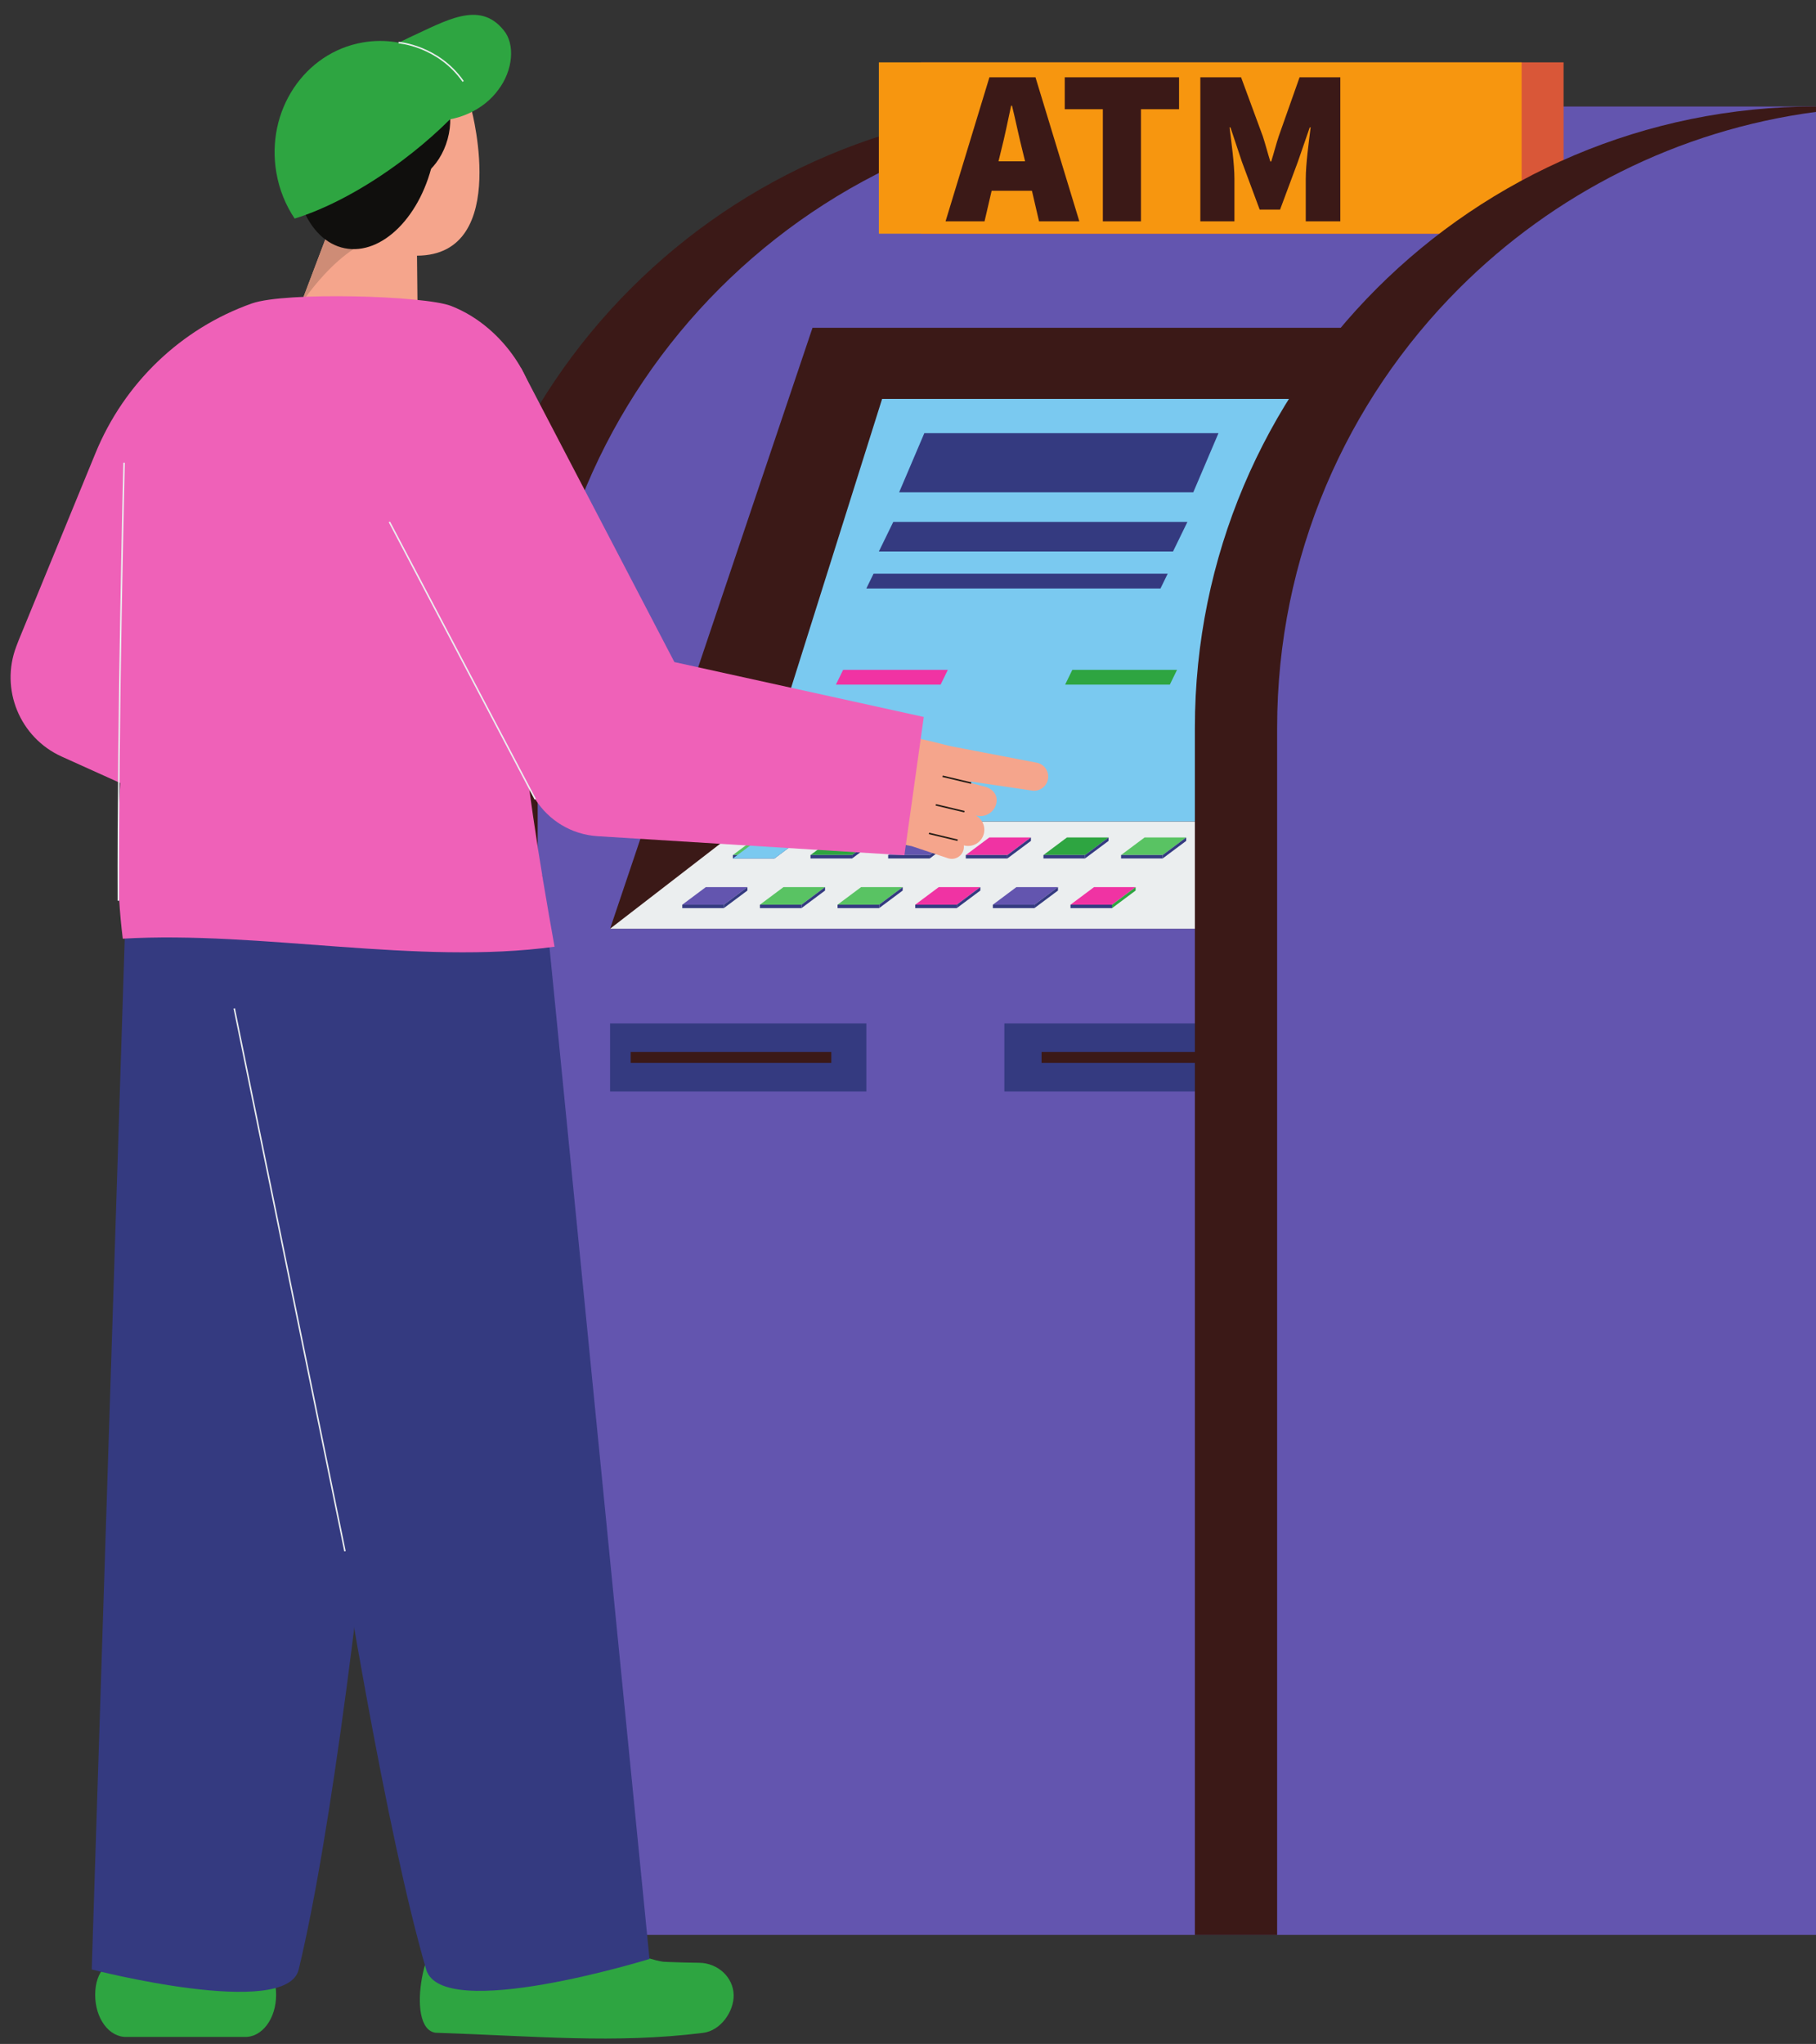 <?xml version="1.0" encoding="UTF-8"?><svg xmlns="http://www.w3.org/2000/svg" xmlns:xlink="http://www.w3.org/1999/xlink" height="1812.3" preserveAspectRatio="xMidYMid meet" version="1.0" viewBox="416.2 315.9 1610.7 1812.3" width="1610.7" zoomAndPan="magnify"><rect x="416.2" y="315.9" width="1610.7" height="1812.3" fill="#333333" stroke="none"/><g><g><path d="M 2026.898 410.305 L 2026.898 2031.551 L 814.402 2031.551 L 814.402 961.223 C 814.402 656.961 1061.051 410.305 1365.324 410.305 L 2026.898 410.305" fill="#3b1917"/></g><g><path d="M 2026.898 410.305 L 2026.898 2031.551 L 893.102 2031.551 L 893.102 961.223 C 893.102 656.961 1139.75 410.305 1444.02 410.305 L 2026.898 410.305" fill="#6355af"/></g><g><path d="M 1184.609 1283.66 L 957.32 1283.66 L 957.32 1223.328 L 1184.609 1223.328 L 1184.609 1283.66" fill="#343a80"/></g><g><path d="M 1153.531 1258.309 L 975.598 1258.309 L 975.598 1248.68 L 1153.531 1248.68 L 1153.531 1258.309" fill="#3b1917"/></g><g><path d="M 1534.301 1283.66 L 1307.012 1283.66 L 1307.012 1223.328 L 1534.301 1223.328 L 1534.301 1283.66" fill="#343a80"/></g><g><path d="M 1517.961 1258.309 L 1340.02 1258.309 L 1340.02 1248.68 L 1517.961 1248.68 L 1517.961 1258.309" fill="#3b1917"/></g><g><path d="M 1546.25 1139.379 L 957.32 1139.379 L 1136.852 606.574 L 1725.793 606.574 L 1546.25 1139.379" fill="#3b1917"/></g><g><path d="M 957.32 1139.379 L 1080.531 1044.281 L 1559.309 1044.281 L 1559.309 1139.379 L 957.32 1139.379" fill="#ebeeef"/></g><g><path d="M 1080.527 1044.289 L 1198.574 669.605 L 1605.207 669.605 L 1496.484 1044.289 L 1080.527 1044.289" fill="#7ac9f0"/></g><g><path d="M 1103.109 1074.031 L 1066.219 1074.031 L 1087.09 1058.449 L 1123.98 1058.449 L 1103.109 1074.031" fill="#59c363"/></g><g><path d="M 1066.219 1077.07 L 1066.219 1074.031 L 1103.109 1074.031 L 1103.109 1077.07 L 1066.219 1077.07" fill="#343a80"/></g><g><path d="M 1123.98 1058.449 L 1123.98 1061.488 L 1103.109 1077.07 L 1103.109 1074.031 L 1123.98 1058.449" fill="#343a80"/></g><g><path d="M 1171.98 1074.031 L 1135.078 1074.031 L 1155.961 1058.449 L 1192.852 1058.449 L 1171.98 1074.031" fill="#2ea541"/></g><g><path d="M 1135.078 1077.07 L 1135.078 1074.031 L 1171.98 1074.031 L 1171.98 1077.07 L 1135.078 1077.07" fill="#343a80"/></g><g><path d="M 1192.852 1058.449 L 1192.852 1061.488 L 1171.98 1077.07 L 1171.98 1074.031 L 1192.852 1058.449" fill="#343a80"/></g><g><path d="M 1240.84 1074.031 L 1203.949 1074.031 L 1224.82 1058.449 L 1261.711 1058.449 L 1240.84 1074.031" fill="#6355af"/></g><g><path d="M 1203.949 1077.07 L 1203.949 1074.031 L 1240.84 1074.031 L 1240.84 1077.07 L 1203.949 1077.07" fill="#343a80"/></g><g><path d="M 1261.711 1058.449 L 1261.711 1061.488 L 1240.84 1077.07 L 1240.84 1074.031 L 1261.711 1058.449" fill="#343a80"/></g><g><path d="M 1309.711 1074.031 L 1272.809 1074.031 L 1293.68 1058.449 L 1330.578 1058.449 L 1309.711 1074.031" fill="#f033a3"/></g><g><path d="M 1272.809 1077.07 L 1272.809 1074.031 L 1309.711 1074.031 L 1309.711 1077.07 L 1272.809 1077.07" fill="#343a80"/></g><g><path d="M 1330.578 1058.449 L 1330.578 1061.488 L 1309.711 1077.07 L 1309.711 1074.031 L 1330.578 1058.449" fill="#343a80"/></g><g><path d="M 1378.57 1074.031 L 1341.68 1074.031 L 1362.551 1058.449 L 1399.441 1058.449 L 1378.57 1074.031" fill="#2ea541"/></g><g><path d="M 1341.68 1077.07 L 1341.68 1074.031 L 1378.57 1074.031 L 1378.57 1077.07 L 1341.68 1077.07" fill="#343a80"/></g><g><path d="M 1399.441 1058.449 L 1399.441 1061.488 L 1378.57 1077.07 L 1378.57 1074.031 L 1399.441 1058.449" fill="#343a80"/></g><g><path d="M 1447.441 1074.031 L 1410.539 1074.031 L 1431.41 1058.449 L 1468.309 1058.449 L 1447.441 1074.031" fill="#59c363"/></g><g><path d="M 1410.539 1077.07 L 1410.539 1074.031 L 1447.441 1074.031 L 1447.441 1077.07 L 1410.539 1077.07" fill="#343a80"/></g><g><path d="M 1468.309 1058.449 L 1468.309 1061.488 L 1447.441 1077.07 L 1447.441 1074.031 L 1468.309 1058.449" fill="#343a80"/></g><g><path d="M 1058.238 1118.059 L 1021.352 1118.059 L 1042.219 1102.48 L 1079.109 1102.48 L 1058.238 1118.059" fill="#6355af"/></g><g><path d="M 1021.352 1121.102 L 1021.352 1118.059 L 1058.238 1118.059 L 1058.238 1121.102 L 1021.352 1121.102" fill="#343a80"/></g><g><path d="M 1079.109 1102.48 L 1079.109 1105.52 L 1058.238 1121.102 L 1058.238 1118.059 L 1079.109 1102.48" fill="#343a80"/></g><g><path d="M 1127.109 1118.059 L 1090.219 1118.059 L 1111.09 1102.48 L 1147.98 1102.48 L 1127.109 1118.059" fill="#59c363"/></g><g><path d="M 1090.219 1121.102 L 1090.219 1118.059 L 1127.109 1118.059 L 1127.109 1121.102 L 1090.219 1121.102" fill="#343a80"/></g><g><path d="M 1147.98 1102.48 L 1147.98 1105.52 L 1127.109 1121.102 L 1127.109 1118.059 L 1147.98 1102.48" fill="#343a80"/></g><g><path d="M 1195.969 1118.059 L 1159.078 1118.059 L 1179.949 1102.48 L 1216.84 1102.48 L 1195.969 1118.059" fill="#59c363"/></g><g><path d="M 1159.078 1121.102 L 1159.078 1118.059 L 1195.969 1118.059 L 1195.969 1121.102 L 1159.078 1121.102" fill="#343a80"/></g><g><path d="M 1216.84 1102.48 L 1216.84 1105.52 L 1195.969 1121.102 L 1195.969 1118.059 L 1216.84 1102.48" fill="#343a80"/></g><g><path d="M 1264.84 1118.059 L 1227.949 1118.059 L 1248.82 1102.48 L 1285.711 1102.48 L 1264.84 1118.059" fill="#f033a3"/></g><g><path d="M 1227.949 1121.102 L 1227.949 1118.059 L 1264.84 1118.059 L 1264.84 1121.102 L 1227.949 1121.102" fill="#343a80"/></g><g><path d="M 1285.711 1102.48 L 1285.711 1105.52 L 1264.84 1121.102 L 1264.84 1118.059 L 1285.711 1102.48" fill="#343a80"/></g><g><path d="M 1333.699 1118.059 L 1296.809 1118.059 L 1317.68 1102.48 L 1354.57 1102.48 L 1333.699 1118.059" fill="#6355af"/></g><g><path d="M 1296.809 1121.102 L 1296.809 1118.059 L 1333.699 1118.059 L 1333.699 1121.102 L 1296.809 1121.102" fill="#343a80"/></g><g><path d="M 1354.57 1102.48 L 1354.57 1105.52 L 1333.699 1121.102 L 1333.699 1118.059 L 1354.57 1102.48" fill="#343a80"/></g><g><path d="M 1402.57 1118.059 L 1365.68 1118.059 L 1386.551 1102.48 L 1423.441 1102.48 L 1402.57 1118.059" fill="#f033a3"/></g><g><path d="M 1365.68 1121.102 L 1365.68 1118.059 L 1402.57 1118.059 L 1402.57 1121.102 L 1365.68 1121.102" fill="#343a80"/></g><g><path d="M 1423.441 1102.48 L 1423.441 1105.52 L 1402.57 1121.102 L 1402.57 1118.059 L 1423.441 1102.48" fill="#2ea541"/></g><g><path d="M 1474.578 752.426 L 1213.684 752.426 L 1236.039 699.957 L 1496.93 699.957 L 1474.578 752.426" fill="#343a80"/></g><g><path d="M 1456.605 804.891 L 1195.711 804.891 L 1208.488 778.652 L 1469.383 778.652 L 1456.605 804.891" fill="#343a80"/></g><g><path d="M 1445.5 837.68 L 1451.891 824.559 L 1191 824.559 L 1184.609 837.68 L 1445.5 837.68" fill="#343a80"/></g><g><path d="M 1164.012 909.828 L 1157.621 922.941 L 1250.48 922.941 L 1256.871 909.828 L 1164.012 909.828" fill="#f033a3"/></g><g><path d="M 1367.309 909.828 L 1360.922 922.941 L 1453.781 922.941 L 1460.172 909.828 L 1367.309 909.828" fill="#2ea541"/></g><g><path d="M 1803.016 523.109 L 1232.902 523.109 L 1232.902 371.203 L 1803.016 371.203 L 1803.016 523.109" fill="#d95738"/></g><g><path d="M 1765.809 523.109 L 1195.711 523.109 L 1195.711 371.203 L 1765.809 371.203 L 1765.809 523.109" fill="#f7960f"/></g><g><path d="M 1301.816 458.918 L 1325.391 458.918 L 1323.23 450.074 C 1320.086 437.895 1316.953 422.375 1313.793 409.602 L 1313.02 409.602 C 1310.266 422.566 1307.121 437.895 1303.973 450.074 Z M 1293.758 384.453 L 1334.625 384.453 L 1373.523 512.164 L 1337.773 512.164 L 1331.48 485.051 L 1295.727 485.051 L 1289.434 512.164 L 1254.855 512.164 L 1293.758 384.453" fill="#3b1917"/></g><g><path d="M 1394.371 412.746 L 1360.57 412.746 L 1360.57 384.453 L 1461.957 384.453 L 1461.957 412.746 L 1428.168 412.746 L 1428.168 512.164 L 1394.371 512.164 L 1394.371 412.746" fill="#3b1917"/></g><g><path d="M 1480.824 384.453 L 1516.98 384.453 L 1536.242 436.715 C 1538.59 443.793 1540.555 451.645 1542.914 459.105 L 1543.703 459.105 C 1546.062 451.645 1548.016 443.793 1550.375 436.715 L 1568.848 384.453 L 1604.996 384.453 L 1604.996 512.164 L 1574.34 512.164 L 1574.34 474.445 C 1574.34 461.465 1577.094 441.625 1578.668 428.859 L 1577.883 428.859 L 1567.273 459.512 L 1551.555 501.75 L 1533.477 501.75 L 1517.77 459.512 L 1507.543 428.859 L 1506.77 428.859 C 1508.34 441.625 1511.082 461.465 1511.082 474.445 L 1511.082 512.164 L 1480.824 512.164 L 1480.824 384.453" fill="#3b1917"/></g><g><path d="M 2026.898 410.305 L 2026.898 2031.551 L 1475.992 2031.551 L 1475.992 961.223 C 1475.992 809.086 1537.648 671.355 1637.352 571.652 C 1737.055 471.973 1874.797 410.305 2026.898 410.305" fill="#3b1917"/></g><g><path d="M 2026.898 415.113 L 2026.898 2031.551 L 1548.949 2031.551 L 1548.949 961.234 C 1548.949 809.094 1610.609 671.363 1710.316 571.668 C 1793.785 488.199 1903.957 431.375 2026.898 415.113" fill="#6355af"/></g><g><path d="M 1103.109 1077.07 L 1066.219 1077.07 L 1087.09 1061.488 L 1123.98 1061.488 L 1103.109 1077.07" fill="#7ac9f0"/></g><g><path d="M 677.324 600.539 L 709.223 516.371 L 786.004 537.621 L 787.184 651.602 L 677.324 600.539" fill="#f5a58c"/></g><g><path d="M 682.875 585.887 C 682.875 585.887 726.184 518.309 769.691 525.867 L 707.52 520.859 L 682.875 585.887" fill="#ce8c76"/></g><g><path d="M 834.441 413.352 C 834.441 413.352 870.945 550.762 777.637 542.223 C 767.969 541.336 759.016 536.715 752.48 529.523 L 725.227 499.57 L 761.918 393.289 L 834.441 413.352" fill="#f5a58c"/></g><g><path d="M 813.191 439.34 C 806.102 464.953 785.316 481.57 766.762 476.43 C 748.211 471.301 738.918 446.363 746.008 420.75 C 753.098 395.125 773.883 378.52 792.434 383.648 C 810.984 388.789 820.277 413.715 813.191 439.34" fill="#100f0d"/></g><g><path d="M 721.867 535.996 C 688.523 529.262 669.781 482.672 680.016 431.906 C 685.957 402.391 700.406 377.961 718.051 364.027 C 724.824 358.594 733.023 355.219 741.672 354.473 C 748.055 353.93 755.41 353.688 763.383 353.402 C 785.559 360.512 800.41 386.074 803.09 418.074 C 804.113 430.09 803.406 443.02 800.758 456.246 C 790.523 506.996 755.191 542.684 721.867 535.996" fill="#100f0d"/></g><g><path d="M 797.012 422.645 C 795.379 422.566 793.75 422.41 792.086 422.238 C 743.535 413.168 709.906 391.238 709.68 383.57 C 709.711 383.543 709.742 383.504 709.773 383.477 C 715.023 377.828 721.895 372.781 730.016 369.414 C 735.574 367.121 742.008 364.734 748.922 362.113 C 758.559 358.43 769.16 354.324 779.34 349.082 C 811.539 334.492 841.285 315.879 862.855 342.621 C 873.238 354.836 871.336 378.301 858.148 395.551 C 845.375 413.219 821.324 424.664 797.012 422.645" fill="#2ea541"/></g><g><path d="M 835.324 399.93 C 819.117 419.383 797.961 439.484 773.211 458.062 C 739.754 483.203 705.828 500.977 677.543 509.699 C 669.605 497.902 663.938 484.145 661.324 469.031 C 651.855 414.191 686.164 362.488 738.008 353.523 C 777.164 346.77 815.047 366.312 835.324 399.93" fill="#2ea541"/></g><g><path d="M 826.457 388.496 C 804.504 357.105 769.992 354.375 769.645 354.352 L 769.734 353.012 C 770.09 353.035 805.227 355.805 827.559 387.723 L 826.457 388.496" fill="#ebeeef"/></g><g><path d="M 637.652 2088.18 L 534.406 2088.18 L 534.406 2021.871 L 637.652 2021.871 L 637.652 2088.18" fill="#f5a58c"/></g><g><path d="M 633.246 2122 C 598.324 2121.988 563.395 2121.988 528.473 2122 C 513.074 2122.422 500.594 2105.762 500.621 2084.621 C 500.641 2063.449 512.891 2051.23 528.23 2055.039 C 563.078 2062.77 598.637 2062.77 633.484 2055.039 C 648.828 2051.238 661.074 2063.441 661.098 2084.621 C 661.121 2105.762 648.645 2122.422 633.246 2122" fill="#2ea541"/></g><g><path d="M 785.168 1131.828 C 785.168 1213.41 727.207 1279.551 655.711 1279.551 C 584.215 1279.551 526.254 1213.41 526.254 1131.828 C 526.254 1050.25 584.215 984.121 655.711 984.121 C 727.207 984.121 785.168 1050.25 785.168 1131.828" fill="#343a80"/></g><g><path d="M 789.816 1151.52 C 789.816 1151.52 740.379 1815.699 681.137 2062.18 C 670.41 2106.801 497.559 2062.18 497.559 2062.18 L 527.363 1131.648 L 789.816 1151.52" fill="#343a80"/></g><g><path d="M 943.129 2006.27 L 951.926 2065.109 L 812.195 2058.43 L 811.742 1988.98 L 938.719 2004.91 L 943.129 2006.27" fill="#211a13"/></g><g><path d="M 823.695 2027.078 C 891.418 2045.441 962.996 2055.512 1036.359 2056.25 C 1052.73 2056.43 1066.578 2068.91 1066.922 2084.809 C 1067.211 2099.262 1055.531 2116.461 1039.781 2118.391 C 961 2128.191 891.934 2121.211 802.504 2118.289 C 774.441 2114.371 793.633 2022.609 817.348 2025.828 C 819.445 2026.09 821.723 2026.559 823.695 2027.078" fill="#2ea541"/></g><g><path d="M 1060.379 2088.75 C 1057.781 2102.219 1031.211 2110.512 997.895 2103.512 C 964.578 2096.5 943.793 2057.18 946.387 2043.711 C 948.984 2030.23 970.223 2048.289 1003.539 2055.301 C 1036.859 2062.301 1062.969 2075.27 1060.379 2088.75" fill="#2ea541"/></g><g><path d="M 897.23 1091.809 L 992.277 2052.852 C 992.277 2052.852 808.047 2109.781 794.191 2062.18 C 725.227 1825.238 636.176 1125.379 636.176 1125.379 L 897.23 1091.809" fill="#343a80"/></g><g><path d="M 721.512 1691.488 L 623.312 1210.18 L 624.625 1209.91 L 722.824 1691.219 L 721.512 1691.488" fill="#ebeeef"/></g><g><path d="M 888.422 679.109 C 893.098 660.156 866.188 606.582 816.289 587.168 C 792.754 578.008 669.348 574.445 639.625 584.953 C 576.605 607.238 526.324 655.734 500.938 717.559 L 432.738 883.645 L 430.633 889.141 C 416.23 926.945 433.621 969.898 470.984 986.766 L 522.855 1010.18 C 519.941 1056.324 519.379 1102.422 525.094 1148.199 C 647.047 1141.055 786.996 1171.922 908.055 1155.328 C 882.133 1010.57 853.035 822.559 888.422 679.109" fill="#ef61b8"/></g><g><path d="M 1207.191 997.969 C 1200.27 991.59 1194.121 980.98 1196.691 974.5 C 1198.711 969.41 1205.859 968.211 1213.129 968.75 C 1224.602 967.789 1253.789 976.441 1260.051 977.641 L 1335.75 992.172 C 1342.301 993.441 1346.781 999.66 1345.789 1006.328 C 1344.77 1013.18 1338.398 1017.91 1331.551 1016.891 L 1276.859 1008.801 L 1277.602 1010.238 C 1277.602 1010.238 1287.461 1012.891 1288.059 1013 C 1295.859 1014.488 1301.449 1020.012 1299.961 1027.809 C 1298.469 1035.609 1290.941 1040.719 1283.141 1039.23 L 1281.641 1038.949 C 1281.711 1038.98 1281.77 1039.02 1281.84 1039.059 C 1281.961 1039.129 1282.078 1039.191 1282.199 1039.262 C 1282.789 1039.609 1283.34 1039.988 1283.859 1040.41 C 1283.961 1040.48 1284.051 1040.57 1284.141 1040.648 C 1284.629 1041.059 1285.09 1041.488 1285.512 1041.961 C 1285.559 1042.012 1285.609 1042.051 1285.648 1042.102 C 1286.09 1042.609 1286.488 1043.141 1286.852 1043.691 C 1286.891 1043.75 1286.949 1043.809 1286.98 1043.871 C 1289.34 1047.539 1289.988 1052.238 1288.352 1056.641 C 1285.719 1063.691 1278.16 1067.441 1271.051 1065.469 C 1271.219 1066.98 1271.109 1068.551 1270.602 1070.078 C 1268.73 1075.711 1262.648 1078.75 1257.02 1076.879 L 1245.5 1073.039 L 1224.789 1066.148 C 1203.16 1062.32 1171.5 1050.629 1173.449 1030.18 C 1174.578 1018.219 1189.852 1006.379 1207.191 997.969" fill="#f5a58c"/></g><g><path d="M 1277.441 1010.891 L 1252.07 1004.859 L 1252.379 1003.551 L 1277.75 1009.59 L 1277.441 1010.891" fill="#211a13"/></g><g><path d="M 1271.422 1036.219 L 1246.051 1030.191 L 1246.359 1028.891 L 1271.73 1034.922 L 1271.422 1036.219" fill="#211a13"/></g><g><path d="M 1265.391 1061.559 L 1240.02 1055.52 L 1240.328 1054.219 L 1265.699 1060.262 L 1265.391 1061.559" fill="#211a13"/></g><g><path d="M 1014.355 902.938 L 878.328 642.172 L 710.871 735.965 L 885.434 1015.734 L 890.961 1024.598 C 902.672 1043.09 922.781 1055.883 946.297 1057.336 L 1218.352 1074.242 L 1235.543 951.617 L 1014.355 902.938" fill="#ef61b8"/></g><g><path d="M 890.367 1024.895 L 760.98 778.969 L 762.168 778.344 L 891.555 1024.27 L 890.367 1024.895" fill="#ebeeef"/></g><g><path d="M 520.504 1114.551 C 519.965 952.074 525.527 728.414 525.582 726.168 L 526.926 726.199 C 526.867 728.445 521.305 952.082 521.848 1114.539 L 520.504 1114.551" fill="#ebeeef"/></g></g></svg>
